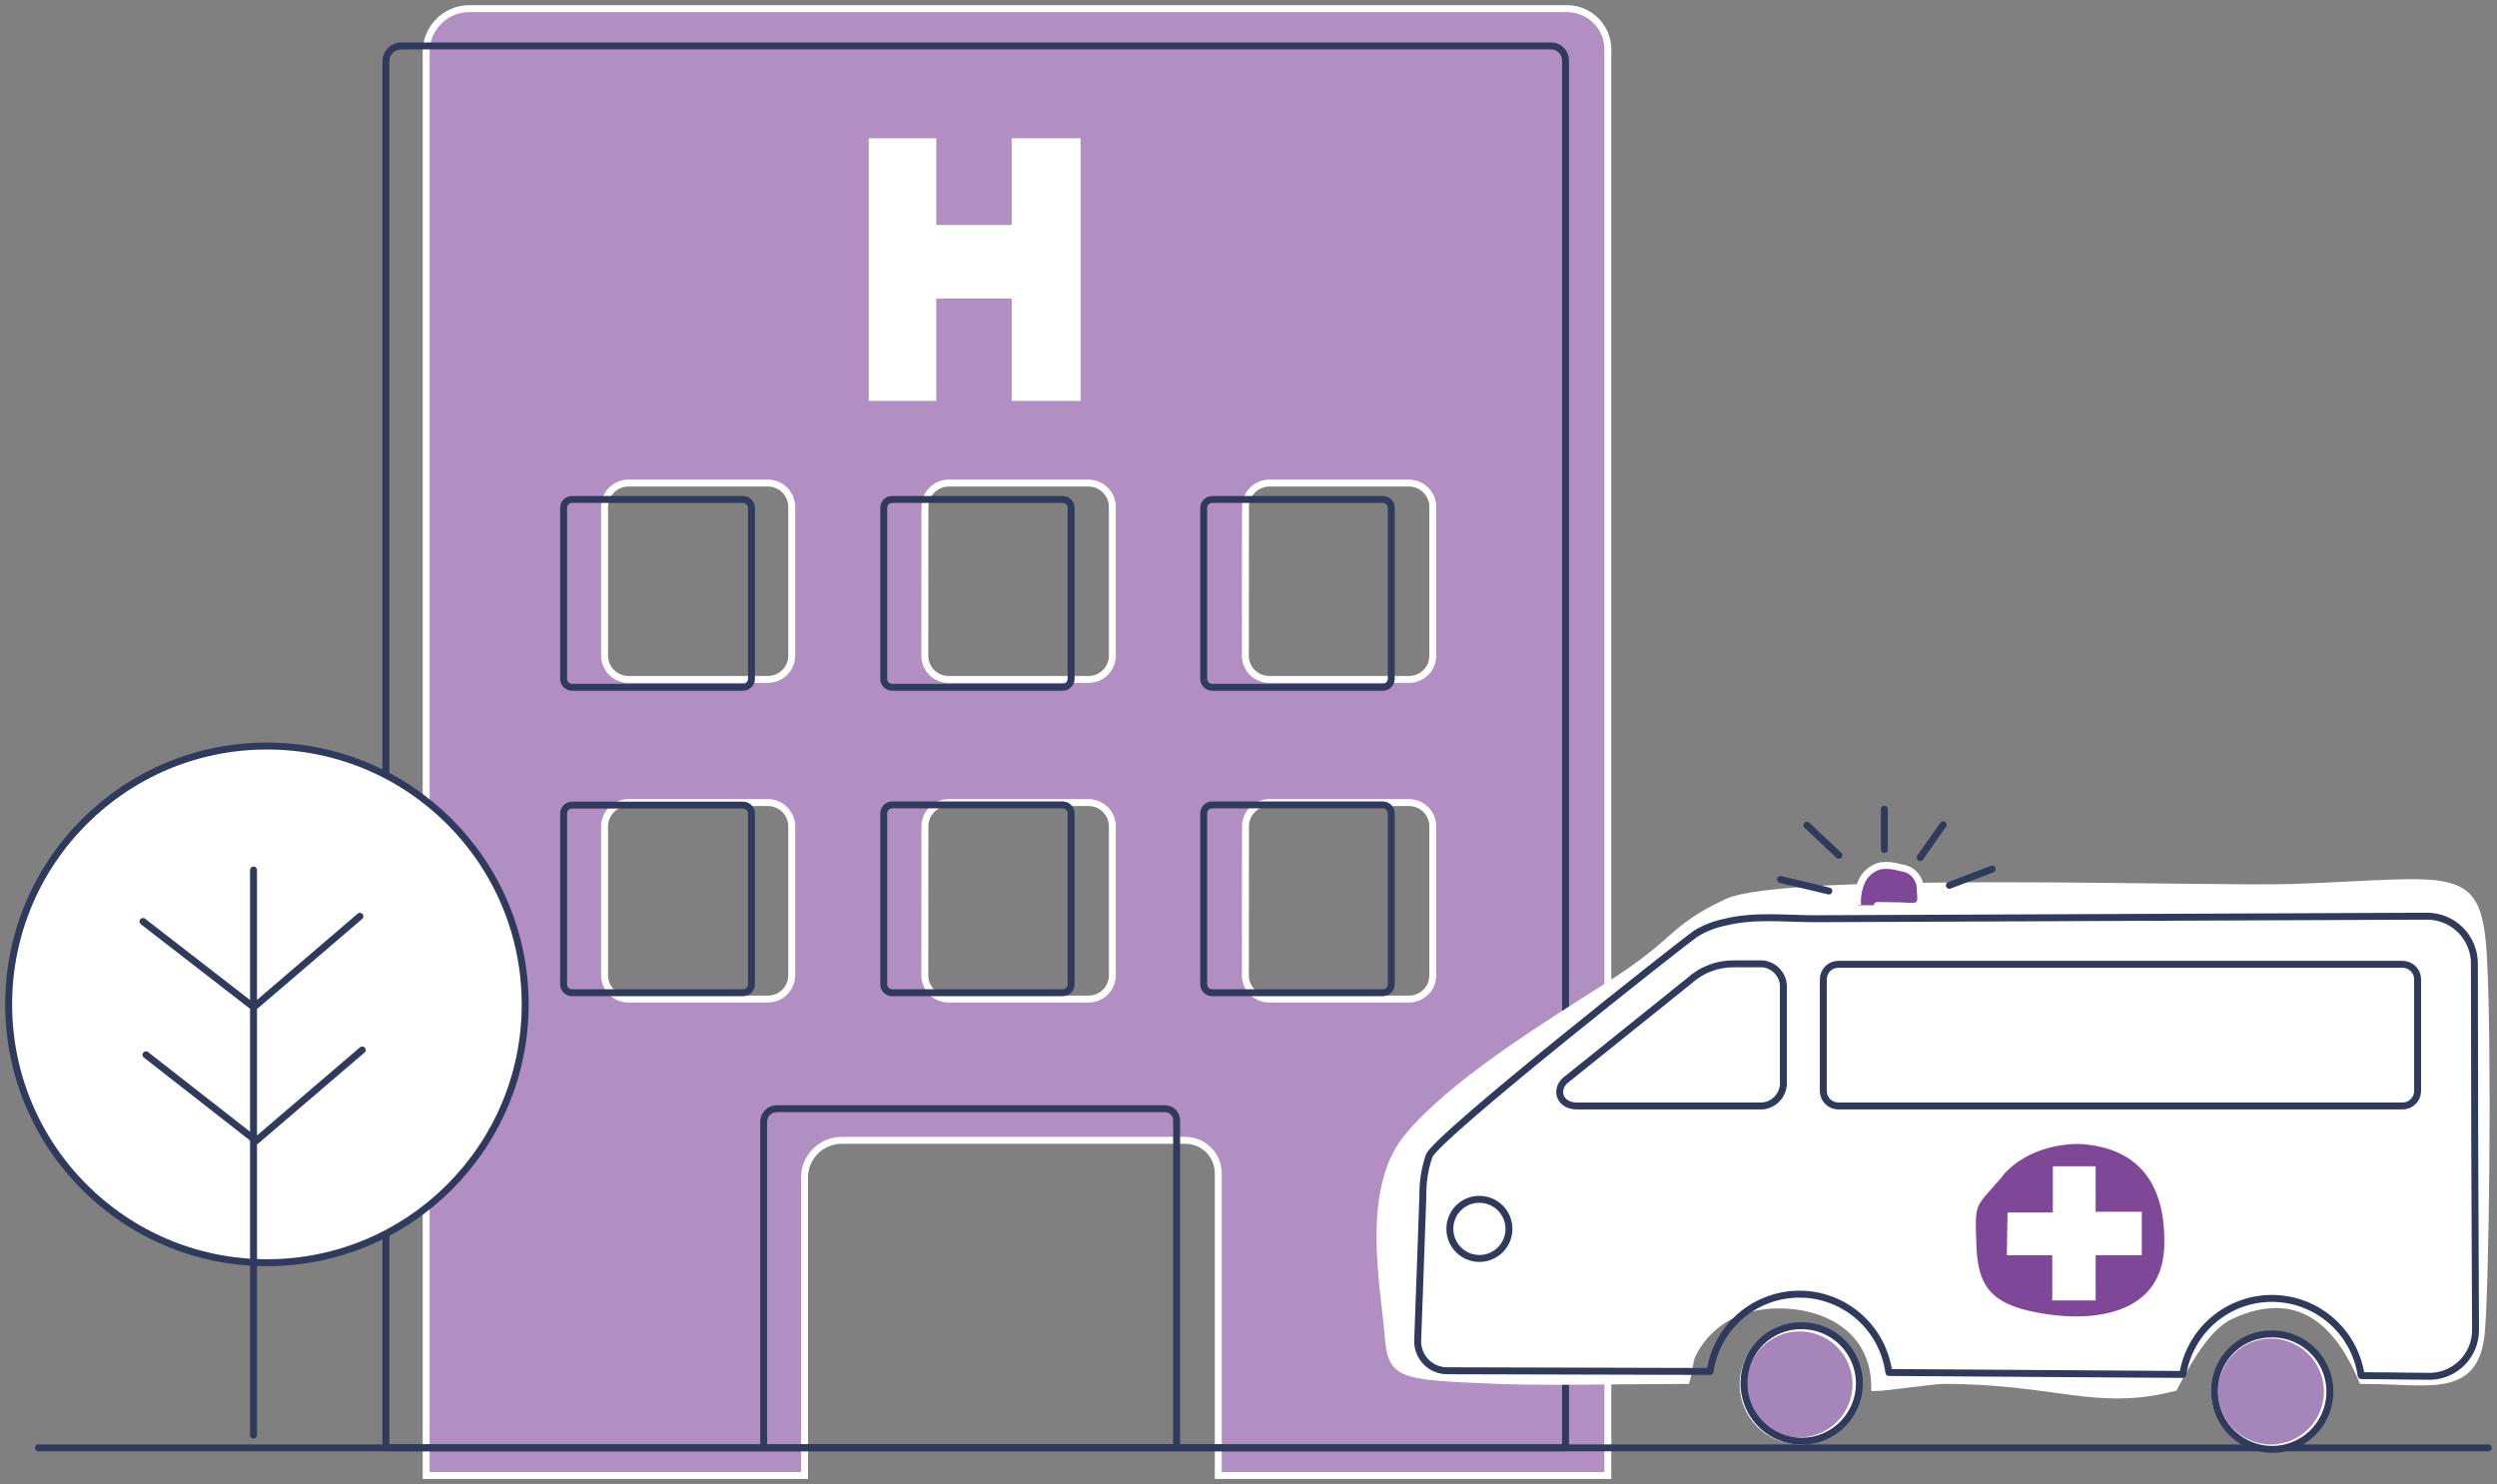 <svg xmlns="http://www.w3.org/2000/svg" width="540" height="321" viewBox="0 0 540 321" fill="none"><rect x="0" y="0" width="540" height="321" fill="#808080" stroke="none"/><path d="M130.745 141.687C130.718 143.045 131.227 144.359 132.161 145.345C133.095 146.331 134.379 146.909 135.736 146.955H166.233C167.59 146.909 168.874 146.331 169.808 145.345C170.742 144.359 171.251 143.045 171.224 141.687V109.754C171.251 108.396 170.742 107.082 169.808 106.096C168.874 105.11 167.59 104.532 166.233 104.486H135.736C134.379 104.532 133.095 105.11 132.161 106.096C131.227 107.082 130.718 108.396 130.745 109.754V141.687ZM130.745 210.82C130.718 212.179 131.227 213.493 132.161 214.479C133.095 215.464 134.379 216.043 135.736 216.088H166.233C167.59 216.043 168.874 215.464 169.808 214.479C170.742 213.493 171.251 212.179 171.224 210.82V178.863C171.251 177.505 170.742 176.19 169.808 175.205C168.874 174.219 167.59 173.64 166.233 173.595H135.736C134.379 173.64 133.095 174.219 132.161 175.205C131.227 176.19 130.718 177.505 130.745 178.863V210.82ZM199.998 141.687C199.965 143.047 200.471 144.365 201.406 145.352C202.342 146.339 203.63 146.916 204.989 146.955H235.561C236.92 146.916 238.208 146.339 239.144 145.352C240.079 144.365 240.585 143.047 240.552 141.687V109.754C240.579 108.396 240.07 107.082 239.136 106.096C238.202 105.11 236.918 104.532 235.561 104.486H205.014C203.657 104.532 202.373 105.11 201.439 106.096C200.505 107.082 199.996 108.396 200.023 109.754L199.998 141.687ZM199.998 210.82C199.965 212.18 200.471 213.498 201.406 214.486C202.342 215.473 203.63 216.049 204.989 216.088H235.561C236.92 216.049 238.208 215.473 239.144 214.486C240.079 213.498 240.585 212.18 240.552 210.82V178.863C240.585 177.503 240.079 176.185 239.144 175.198C238.208 174.21 236.92 173.634 235.561 173.595H205.014C203.655 173.634 202.367 174.21 201.431 175.198C200.496 176.185 199.99 177.503 200.023 178.863L199.998 210.82ZM269.326 141.687C269.293 143.047 269.799 144.365 270.734 145.352C271.67 146.339 272.958 146.916 274.317 146.955H304.864C306.223 146.916 307.511 146.339 308.447 145.352C309.382 144.365 309.888 143.047 309.855 141.687V109.754C309.882 108.396 309.373 107.082 308.439 106.096C307.505 105.11 306.221 104.532 304.864 104.486H274.342C272.985 104.532 271.701 105.11 270.767 106.096C269.833 107.082 269.324 108.396 269.351 109.754L269.326 141.687ZM269.326 210.82C269.293 212.18 269.799 213.498 270.734 214.486C271.67 215.473 272.958 216.049 274.317 216.088H304.864C306.223 216.049 307.511 215.473 308.447 214.486C309.382 213.498 309.888 212.18 309.855 210.82V178.863C309.888 177.503 309.382 176.185 308.447 175.198C307.511 174.21 306.223 173.634 304.864 173.595H274.342C272.983 173.634 271.695 174.21 270.759 175.198C269.824 176.185 269.318 177.503 269.351 178.863L269.326 210.82ZM101.272 1.872H339.078C340.239 1.898 341.382 2.152 342.444 2.621C343.506 3.089 344.466 3.762 345.268 4.601C346.069 5.441 346.698 6.43 347.118 7.512C347.537 8.595 347.74 9.749 347.713 10.91V319.127H263.461V253.888C263.495 252.01 262.784 250.194 261.485 248.837C260.185 247.481 258.401 246.694 256.524 246.648H181.83C179.707 246.7 177.692 247.591 176.224 249.125C174.755 250.66 173.954 252.713 173.994 254.837V319.127H92.163V11.434C92.133 10.208 92.345 8.988 92.787 7.844C93.228 6.699 93.891 5.653 94.737 4.765C95.583 3.877 96.595 3.165 97.717 2.668C98.838 2.172 100.046 1.901 101.272 1.872Z" fill="#B18FC2"></path><path d="M130.745 141.687C130.718 143.045 131.227 144.359 132.161 145.345C133.095 146.331 134.379 146.909 135.736 146.955H166.233C167.59 146.909 168.874 146.331 169.808 145.345C170.742 144.359 171.251 143.045 171.224 141.687V109.754C171.251 108.396 170.742 107.082 169.808 106.096C168.874 105.11 167.59 104.532 166.233 104.486H135.736C134.379 104.532 133.095 105.11 132.161 106.096C131.227 107.082 130.718 108.396 130.745 109.754V141.687ZM130.745 210.82C130.718 212.179 131.227 213.493 132.161 214.479C133.095 215.464 134.379 216.043 135.736 216.088H166.233C167.59 216.043 168.874 215.464 169.808 214.479C170.742 213.493 171.251 212.179 171.224 210.82V178.863C171.251 177.505 170.742 176.19 169.808 175.205C168.874 174.219 167.59 173.64 166.233 173.595H135.736C134.379 173.64 133.095 174.219 132.161 175.205C131.227 176.19 130.718 177.505 130.745 178.863V210.82ZM199.998 141.687C199.965 143.047 200.471 144.365 201.406 145.352C202.342 146.339 203.63 146.916 204.989 146.955H235.561C236.92 146.916 238.208 146.339 239.144 145.352C240.079 144.365 240.585 143.047 240.552 141.687V109.754C240.579 108.396 240.07 107.082 239.136 106.096C238.202 105.11 236.918 104.532 235.561 104.486H205.014C203.657 104.532 202.373 105.11 201.439 106.096C200.505 107.082 199.996 108.396 200.023 109.754L199.998 141.687ZM199.998 210.82C199.965 212.18 200.471 213.498 201.406 214.486C202.342 215.473 203.63 216.049 204.989 216.088H235.561C236.92 216.049 238.208 215.473 239.144 214.486C240.079 213.498 240.585 212.18 240.552 210.82V178.863C240.585 177.503 240.079 176.185 239.144 175.198C238.208 174.21 236.92 173.634 235.561 173.595H205.014C203.655 173.634 202.367 174.21 201.431 175.198C200.496 176.185 199.99 177.503 200.023 178.863L199.998 210.82ZM269.326 141.687C269.293 143.047 269.799 144.365 270.734 145.352C271.67 146.339 272.958 146.916 274.317 146.955H304.864C306.223 146.916 307.511 146.339 308.447 145.352C309.382 144.365 309.888 143.047 309.855 141.687V109.754C309.882 108.396 309.373 107.082 308.439 106.096C307.505 105.11 306.221 104.532 304.864 104.486H274.342C272.985 104.532 271.701 105.11 270.767 106.096C269.833 107.082 269.324 108.396 269.351 109.754L269.326 141.687ZM269.326 210.82C269.293 212.18 269.799 213.498 270.734 214.486C271.67 215.473 272.958 216.049 274.317 216.088H304.864C306.223 216.049 307.511 215.473 308.447 214.486C309.382 213.498 309.888 212.18 309.855 210.82V178.863C309.888 177.503 309.382 176.185 308.447 175.198C307.511 174.21 306.223 173.634 304.864 173.595H274.342C272.983 173.634 271.695 174.21 270.759 175.198C269.824 176.185 269.318 177.503 269.351 178.863L269.326 210.82ZM101.272 1.872H339.078C340.239 1.898 341.382 2.152 342.444 2.621C343.506 3.089 344.466 3.762 345.268 4.601C346.069 5.441 346.698 6.43 347.118 7.512C347.537 8.595 347.74 9.749 347.713 10.91V319.127H263.461V253.888C263.495 252.01 262.784 250.194 261.485 248.837C260.185 247.481 258.401 246.694 256.524 246.648H181.83C179.707 246.7 177.692 247.591 176.224 249.125C174.755 250.66 173.954 252.713 173.994 254.837V319.127H92.163V11.434C92.133 10.208 92.345 8.988 92.787 7.844C93.228 6.699 93.891 5.653 94.737 4.765C95.583 3.877 96.595 3.165 97.717 2.668C98.838 2.172 100.046 1.901 101.272 1.872Z" stroke="white" stroke-width="1.5" stroke-miterlimit="10"></path><path d="M123.707 148.653H160.692C161.175 148.653 161.639 148.461 161.981 148.119C162.322 147.777 162.514 147.314 162.514 146.83V109.829C162.508 109.35 162.313 108.893 161.972 108.557C161.631 108.22 161.171 108.032 160.692 108.032H123.707C123.228 108.032 122.769 108.22 122.428 108.557C122.087 108.893 121.892 109.35 121.886 109.829V146.83C121.886 147.314 122.078 147.777 122.419 148.119C122.761 148.461 123.224 148.653 123.707 148.653ZM192.911 148.653H229.821C230.304 148.653 230.767 148.461 231.109 148.119C231.451 147.777 231.642 147.314 231.642 146.83V109.829C231.643 109.591 231.595 109.355 231.503 109.135C231.412 108.916 231.277 108.716 231.107 108.549C230.938 108.382 230.737 108.25 230.516 108.161C230.295 108.072 230.059 108.028 229.821 108.032H192.911C192.434 108.032 191.977 108.221 191.64 108.558C191.303 108.895 191.114 109.352 191.114 109.829V146.83C191.114 147.309 191.302 147.769 191.639 148.11C191.975 148.451 192.432 148.646 192.911 148.653ZM262.139 148.653H299.049C299.532 148.653 299.995 148.461 300.337 148.119C300.679 147.777 300.871 147.314 300.871 146.83V109.829C300.864 109.35 300.669 108.893 300.328 108.557C299.987 108.22 299.528 108.032 299.049 108.032H262.139C261.66 108.032 261.2 108.22 260.859 108.557C260.518 108.893 260.324 109.35 260.317 109.829V146.83C260.317 147.314 260.509 147.777 260.851 148.119C261.192 148.461 261.656 148.653 262.139 148.653ZM123.707 214.715H160.692C161.175 214.715 161.639 214.523 161.981 214.182C162.322 213.84 162.514 213.376 162.514 212.893V175.917C162.501 175.442 162.303 174.991 161.963 174.66C161.623 174.329 161.167 174.144 160.692 174.144H123.707C123.224 174.144 122.761 174.336 122.419 174.678C122.078 175.02 121.886 175.483 121.886 175.967V212.943C121.899 213.417 122.096 213.868 122.436 214.199C122.777 214.53 123.233 214.715 123.707 214.715ZM192.911 214.715H229.821C230.304 214.715 230.767 214.523 231.109 214.182C231.451 213.84 231.642 213.376 231.642 212.893V175.917C231.642 175.433 231.451 174.97 231.109 174.628C230.767 174.286 230.304 174.094 229.821 174.094H192.911C192.432 174.101 191.975 174.296 191.639 174.637C191.302 174.978 191.114 175.438 191.114 175.917V212.893C191.114 213.372 191.302 213.832 191.639 214.173C191.975 214.514 192.432 214.709 192.911 214.715ZM262.139 214.715H299.049C299.532 214.715 299.995 214.523 300.337 214.182C300.679 213.84 300.871 213.376 300.871 212.893V175.917C300.871 175.433 300.679 174.97 300.337 174.628C299.995 174.286 299.532 174.094 299.049 174.094H262.139C261.656 174.094 261.192 174.286 260.851 174.628C260.509 174.97 260.317 175.433 260.317 175.917V212.893C260.317 213.376 260.509 213.84 260.851 214.182C261.192 214.523 261.656 214.715 262.139 214.715ZM167.979 239.807H251.957C252.619 239.807 253.253 240.07 253.721 240.538C254.189 241.007 254.452 241.642 254.452 242.304V313.11H165.159V242.653C165.156 242.281 165.227 241.911 165.367 241.566C165.507 241.221 165.714 240.907 165.977 240.642C166.239 240.378 166.551 240.168 166.895 240.024C167.238 239.881 167.607 239.807 167.979 239.807ZM83.453 313.135H338.554V13.057C338.558 12.642 338.478 12.231 338.319 11.847C338.16 11.464 337.926 11.116 337.631 10.825C337.335 10.534 336.984 10.305 336.598 10.152C336.212 10 335.8 9.926 335.385 9.936H86.747C85.874 9.936 85.036 10.284 84.418 10.902C83.8 11.52 83.453 12.358 83.453 13.232V313.135Z" stroke="#303A5D" stroke-width="1.5" stroke-linecap="round" stroke-linejoin="round"></path><path d="M1.872 217.237C1.877 228.287 5.156 239.088 11.297 248.273C17.437 257.459 26.161 264.617 36.367 268.842C46.573 273.067 57.802 274.17 68.635 272.011C79.467 269.852 89.417 264.529 97.225 256.713C105.034 248.898 110.351 238.942 112.504 228.104C114.657 217.265 113.549 206.032 109.321 195.823C105.093 185.615 97.935 176.89 88.75 170.751C79.566 164.612 68.769 161.336 57.724 161.336C50.387 161.336 43.122 162.782 36.344 165.592C29.566 168.401 23.408 172.519 18.221 177.71C13.035 182.902 8.921 189.064 6.116 195.846C3.311 202.628 1.868 209.897 1.872 217.237Z" fill="white"></path><path d="M57.723 273.113C88.57 273.113 113.575 248.096 113.575 217.237C113.575 186.377 88.57 161.361 57.723 161.361C26.877 161.361 1.872 186.377 1.872 217.237C1.872 248.096 26.877 273.113 57.723 273.113Z" stroke="#303A5D" stroke-width="1.5" stroke-linecap="round" stroke-linejoin="round"></path><path d="M78.337 227.099L55.378 246.748L31.57 228.147M77.838 198.187L54.878 217.861L30.921 199.311M54.828 310.388V188.175" stroke="#303A5D" stroke-width="1.5" stroke-linecap="round" stroke-linejoin="round"></path><path d="M232.94 85.961V30.659H219.539V49.409H201.72V30.659H188.618V85.961H201.72V63.815H219.539V85.961H232.94Z" fill="white"></path><path d="M232.94 85.961V30.659H219.539V49.409H201.72V30.659H188.618V85.961H201.72V63.815H219.539V85.961H232.94Z" stroke="white" stroke-width="1.5" stroke-miterlimit="10"></path><path d="M538.128 313.16H8.31" stroke="#303A5D" stroke-width="1.5" stroke-linecap="round" stroke-linejoin="round"></path><path d="M304.315 246.024C313.648 234.664 332.665 222.78 348.013 213.043C363.361 203.305 360.89 201.133 373.368 195.191C385.846 189.249 477.934 192.57 495.778 191.945C531.365 190.697 535.982 187.252 537.08 207.175C538.178 227.099 537.529 280.478 536.531 288.942C534.984 301.675 525.126 298.579 510.876 298.579C506.758 288.792 498.797 276.933 482.351 284.623C477.036 287.119 472.693 295.334 470.173 300.127C453.377 304.471 444.543 298.579 420.41 298.579C417.915 298.579 408.132 300.102 405.437 300.127C405.437 284.673 389.615 280.403 378.734 282.925C375.934 283.567 373.317 284.838 371.082 286.641C368.846 288.445 367.051 290.735 365.831 293.336C365.507 294.035 364.983 297.83 364.733 298.579C350.309 298.579 334.911 299.004 324.03 298.579C301.569 297.68 300.896 297.556 300.122 288.018C299.348 278.481 295.131 257.384 304.414 246.024" fill="white"></path><path d="M304.315 246.024C313.648 234.664 332.665 222.78 348.013 213.043C363.361 203.305 360.89 201.133 373.368 195.191C385.846 189.249 477.934 192.57 495.778 191.945C531.365 190.697 535.982 187.252 537.08 207.175C538.178 227.099 537.529 280.478 536.531 288.942C534.984 301.675 525.126 298.579 510.876 298.579C506.758 288.792 498.797 276.933 482.351 284.623C477.036 287.119 472.693 295.334 470.173 300.127C453.377 304.471 444.543 298.579 420.41 298.579C417.915 298.579 408.132 300.102 405.437 300.127C405.437 284.673 389.615 280.403 378.734 282.925C375.934 283.567 373.317 284.838 371.082 286.641C368.846 288.445 367.051 290.735 365.831 293.336C365.507 294.035 364.983 297.83 364.733 298.579C350.309 298.579 334.911 299.004 324.03 298.579C301.569 297.68 300.896 297.556 300.122 288.018C299.348 278.481 295.006 257.384 304.315 246.024Z" stroke="white" stroke-width="1.5" stroke-miterlimit="10"></path><path d="M381.903 205.627C388.442 206.326 387.169 208.124 387.968 215.614C388.372 222.266 388.372 228.936 387.968 235.588C387.968 237.71 354.976 236.911 347.613 236.911C340.251 236.911 343.92 232.966 347.613 229.296C351.307 225.626 355.525 222.48 361.589 217.511C367.653 212.543 374.516 204.903 381.903 205.702" fill="white"></path><path d="M381.903 205.627C388.442 206.326 387.169 208.124 387.968 215.614C388.372 222.266 388.372 228.936 387.968 235.588C387.968 237.71 354.976 236.911 347.613 236.911C340.251 236.911 343.92 232.966 347.613 229.296C351.307 225.626 355.525 222.48 361.589 217.512C367.653 212.543 374.516 204.828 381.903 205.627Z" stroke="white" stroke-width="1.5" stroke-miterlimit="10"></path><path d="M400.396 211.919C400.396 207.25 398.773 205.677 413.348 204.279C427.922 202.881 452.03 205.328 475.738 204.978C499.446 204.628 513.721 204.978 518.338 204.978C522.955 204.978 527.572 206.027 527.921 214.44C528.469 220.378 528.469 226.354 527.921 232.292C527.222 237.285 520.834 236.836 515.144 236.836C509.454 236.836 456.222 234.739 443.794 235.088C431.366 235.438 406.51 235.438 403.315 234.389C400.121 233.34 399.797 230.07 400.321 211.919" fill="white"></path><path d="M400.396 211.919C400.396 207.25 398.773 205.677 413.348 204.279C427.922 202.881 452.03 205.328 475.738 204.978C499.446 204.628 513.721 204.978 518.338 204.978C522.955 204.978 527.572 206.027 527.921 214.44C528.469 220.378 528.469 226.354 527.921 232.292C527.222 237.285 520.834 236.836 515.144 236.836C509.454 236.836 456.222 234.739 443.794 235.088C431.366 235.438 406.51 235.438 403.315 234.389C400.121 233.34 399.872 230.07 400.396 211.919Z" stroke="white" stroke-width="1.5" stroke-miterlimit="10"></path><path d="M401.718 195.815C401.58 194.018 401.898 192.214 402.642 190.572C403.034 189.753 403.601 189.031 404.305 188.457C405.008 187.883 405.829 187.471 406.71 187.252C408.154 187.078 409.619 187.223 411.002 187.676C411.61 187.723 412.203 187.89 412.746 188.167C413.29 188.443 413.774 188.824 414.17 189.288C414.566 189.752 414.867 190.289 415.056 190.869C415.245 191.449 415.317 192.061 415.269 192.669C415.818 196.639 414.446 196.065 410.877 195.915C410.029 195.915 401.718 195.765 401.718 195.915" fill="#7E4798"></path><path d="M401.718 195.815C401.58 194.018 401.898 192.214 402.642 190.572C403.034 189.753 403.601 189.031 404.305 188.457C405.008 187.883 405.829 187.471 406.71 187.252C408.154 187.078 409.619 187.223 411.002 187.676C411.61 187.723 412.203 187.89 412.746 188.167C413.29 188.443 413.774 188.824 414.17 189.288C414.566 189.752 414.867 190.289 415.056 190.869C415.245 191.449 415.317 192.061 415.269 192.669C415.818 196.639 414.446 196.065 410.877 195.915C410.029 195.915 401.718 195.79 401.718 195.815Z" stroke="white" stroke-width="1.5" stroke-miterlimit="10"></path><path d="M395.504 192.719L385.048 190.223M390.763 178.488L397.675 185.005M407.508 175.018V183.756M420.236 178.388L415.244 185.479M430.817 187.976L421.558 191.496" stroke="#303A5D" stroke-width="1.5" stroke-linecap="round" stroke-linejoin="round"></path><path d="M313.548 265.698C313.529 266.967 313.887 268.213 314.578 269.278C315.269 270.343 316.261 271.177 317.428 271.676C318.595 272.174 319.884 272.314 321.13 272.076C322.377 271.839 323.525 271.236 324.427 270.344C325.33 269.451 325.946 268.31 326.198 267.066C326.45 265.822 326.326 264.531 325.841 263.358C325.357 262.185 324.535 261.182 323.479 260.478C322.423 259.775 321.181 259.401 319.912 259.406C318.235 259.399 316.624 260.058 315.431 261.237C314.239 262.416 313.562 264.02 313.548 265.698ZM307.709 258.607C307.662 255.688 308.118 252.783 309.056 250.018C310.853 245.674 364.434 203.48 366.655 201.982C368.589 200.788 370.718 199.943 372.944 199.485C379.408 197.863 386.021 198.711 392.684 198.711L524.752 198.162C526.098 198.146 527.433 198.395 528.683 198.896C529.932 199.397 531.07 200.139 532.032 201.081C532.995 202.022 533.761 203.145 534.289 204.383C534.817 205.622 535.096 206.952 535.109 208.299C535.109 227.448 535.233 268.544 535.358 287.694C535.359 289.039 535.088 290.372 534.562 291.61C534.036 292.848 533.264 293.968 532.295 294.9C531.325 295.833 530.177 296.56 528.919 297.038C527.662 297.516 526.321 297.734 524.976 297.68L510.627 297.531C509.951 292.913 507.645 288.69 504.126 285.627C500.607 282.564 496.107 280.863 491.443 280.833C486.778 280.803 482.257 282.445 478.698 285.462C475.14 288.48 472.779 292.672 472.045 297.281L408.481 296.856C407.858 292.187 405.569 287.9 402.034 284.786C398.5 281.673 393.96 279.943 389.251 279.915C384.542 279.888 379.981 281.565 376.411 284.637C372.841 287.709 370.502 291.97 369.824 296.632L312.924 296.482C312.076 296.479 311.237 296.306 310.456 295.974C309.675 295.642 308.969 295.156 308.378 294.547C307.787 293.937 307.324 293.216 307.017 292.425C306.709 291.634 306.562 290.789 306.586 289.941C307.01 279.405 307.309 269.018 307.709 258.607Z" stroke="#303A5D" stroke-width="1.5" stroke-linejoin="round"></path><path d="M478.907 300.976C478.907 303.391 479.623 305.751 480.964 307.759C482.305 309.767 484.211 311.331 486.441 312.255C488.671 313.179 491.125 313.421 493.492 312.95C495.859 312.479 498.034 311.316 499.74 309.609C501.447 307.901 502.609 305.726 503.08 303.358C503.551 300.989 503.309 298.535 502.386 296.304C501.462 294.073 499.898 292.166 497.891 290.825C495.884 289.483 493.525 288.767 491.111 288.767C487.874 288.767 484.77 290.053 482.482 292.343C480.193 294.633 478.907 297.738 478.907 300.976Z" fill="#A685BA"></path><path d="M491.111 313.185C497.851 313.185 503.315 307.719 503.315 300.976C503.315 294.233 497.851 288.767 491.111 288.767C484.371 288.767 478.907 294.233 478.907 300.976C478.907 307.719 484.371 313.185 491.111 313.185Z" stroke="white" stroke-width="1.5" stroke-miterlimit="10"></path><path d="M376.962 299.428C376.957 301.844 377.668 304.207 379.006 306.218C380.344 308.229 382.248 309.797 384.478 310.725C386.707 311.653 389.162 311.899 391.531 311.43C393.9 310.962 396.076 309.801 397.786 308.095C399.495 306.388 400.66 304.213 401.133 301.844C401.605 299.475 401.365 297.019 400.442 294.787C399.519 292.554 397.955 290.646 395.948 289.303C393.94 287.961 391.58 287.244 389.165 287.244C385.933 287.244 382.833 288.527 380.545 290.811C378.257 293.095 376.968 296.194 376.962 299.428Z" fill="#A685BA"></path><path d="M389.165 311.637C395.905 311.637 401.369 306.171 401.369 299.428C401.369 292.685 395.905 287.219 389.165 287.219C382.425 287.219 376.962 292.685 376.962 299.428C376.962 306.171 382.425 311.637 389.165 311.637Z" stroke="white" stroke-width="1.5" stroke-miterlimit="10"></path><path d="M377.161 298.979C377.112 301.463 377.805 303.905 379.151 305.994C380.497 308.082 382.435 309.721 384.718 310.7C387.001 311.68 389.523 311.955 391.964 311.492C394.404 311.029 396.65 309.848 398.415 308.099C400.181 306.351 401.384 304.116 401.872 301.68C402.36 299.243 402.11 296.717 401.154 294.423C400.198 292.13 398.58 290.174 396.506 288.806C394.433 287.438 391.998 286.72 389.515 286.745C386.256 286.731 383.125 288.012 380.809 290.306C378.493 292.599 377.181 295.718 377.161 298.979ZM478.907 300.751C478.858 303.23 479.547 305.668 480.888 307.753C482.229 309.839 484.16 311.478 486.435 312.461C488.71 313.444 491.227 313.727 493.663 313.274C496.1 312.821 498.347 311.652 500.117 309.917C501.887 308.181 503.1 305.958 503.602 303.53C504.104 301.101 503.872 298.579 502.936 296.283C501.999 293.987 500.4 292.023 498.343 290.64C496.286 289.257 493.864 288.518 491.385 288.517C489.771 288.491 488.167 288.783 486.666 289.378C485.164 289.973 483.795 290.858 482.636 291.982C481.477 293.107 480.551 294.45 479.911 295.933C479.271 297.416 478.93 299.011 478.907 300.626V300.751ZM338.38 233.79C336.233 235.912 337.381 239.208 341.025 239.208H381.179C382.482 239.081 383.683 238.447 384.523 237.443C385.363 236.439 385.776 235.145 385.671 233.84V213.866C385.783 212.557 385.373 211.256 384.533 210.247C383.692 209.237 382.487 208.6 381.179 208.473H374.816C371.319 208.469 367.947 209.769 365.357 212.119L338.38 233.79ZM397.576 239.208H519.561C519.987 239.211 520.409 239.13 520.804 238.97C521.199 238.81 521.559 238.574 521.862 238.275C522.166 237.976 522.408 237.62 522.574 237.227C522.74 236.835 522.827 236.413 522.83 235.987V211.794C522.827 211.368 522.74 210.946 522.574 210.554C522.408 210.161 522.166 209.805 521.862 209.506C521.559 209.207 521.199 208.971 520.804 208.811C520.409 208.651 519.987 208.57 519.561 208.573H397.576C397.149 208.57 396.727 208.651 396.332 208.811C395.937 208.971 395.578 209.207 395.274 209.506C394.971 209.805 394.729 210.161 394.563 210.554C394.397 210.946 394.31 211.368 394.306 211.794V235.987C394.31 236.413 394.397 236.835 394.563 237.227C394.729 237.62 394.971 237.976 395.274 238.275C395.578 238.574 395.937 238.81 396.332 238.97C396.727 239.13 397.149 239.211 397.576 239.208Z" stroke="#303A5D" stroke-width="1.5" stroke-linejoin="round"></path><path d="M434.76 270.741H444.568V280.528H452.454V270.741H462.436V262.851H452.454V253.014H444.693V263.001H434.885L434.76 270.741ZM432.414 253.913C438.479 246.773 448.187 246.423 451.007 246.773C461.313 247.771 469.1 253.913 468.8 269.243C468.501 284.573 453.827 286.72 442.422 284.972C431.017 283.224 427.049 279.604 426.674 269.592C426.3 259.581 426.325 261.029 432.414 253.888" fill="#7E4798"></path><path d="M434.76 270.741H444.568V280.528H452.454V270.741H462.436V262.851H452.454V253.014H444.693V263.001H434.885L434.76 270.741ZM432.414 253.913C438.479 246.773 448.187 246.423 451.007 246.773C461.313 247.771 469.1 253.913 468.8 269.243C468.501 284.573 453.827 286.72 442.422 284.972C431.017 283.224 427.049 279.604 426.674 269.592C426.3 259.581 426.325 261.054 432.414 254.038V253.913Z" stroke="white" stroke-width="1.5" stroke-miterlimit="10"></path></svg>